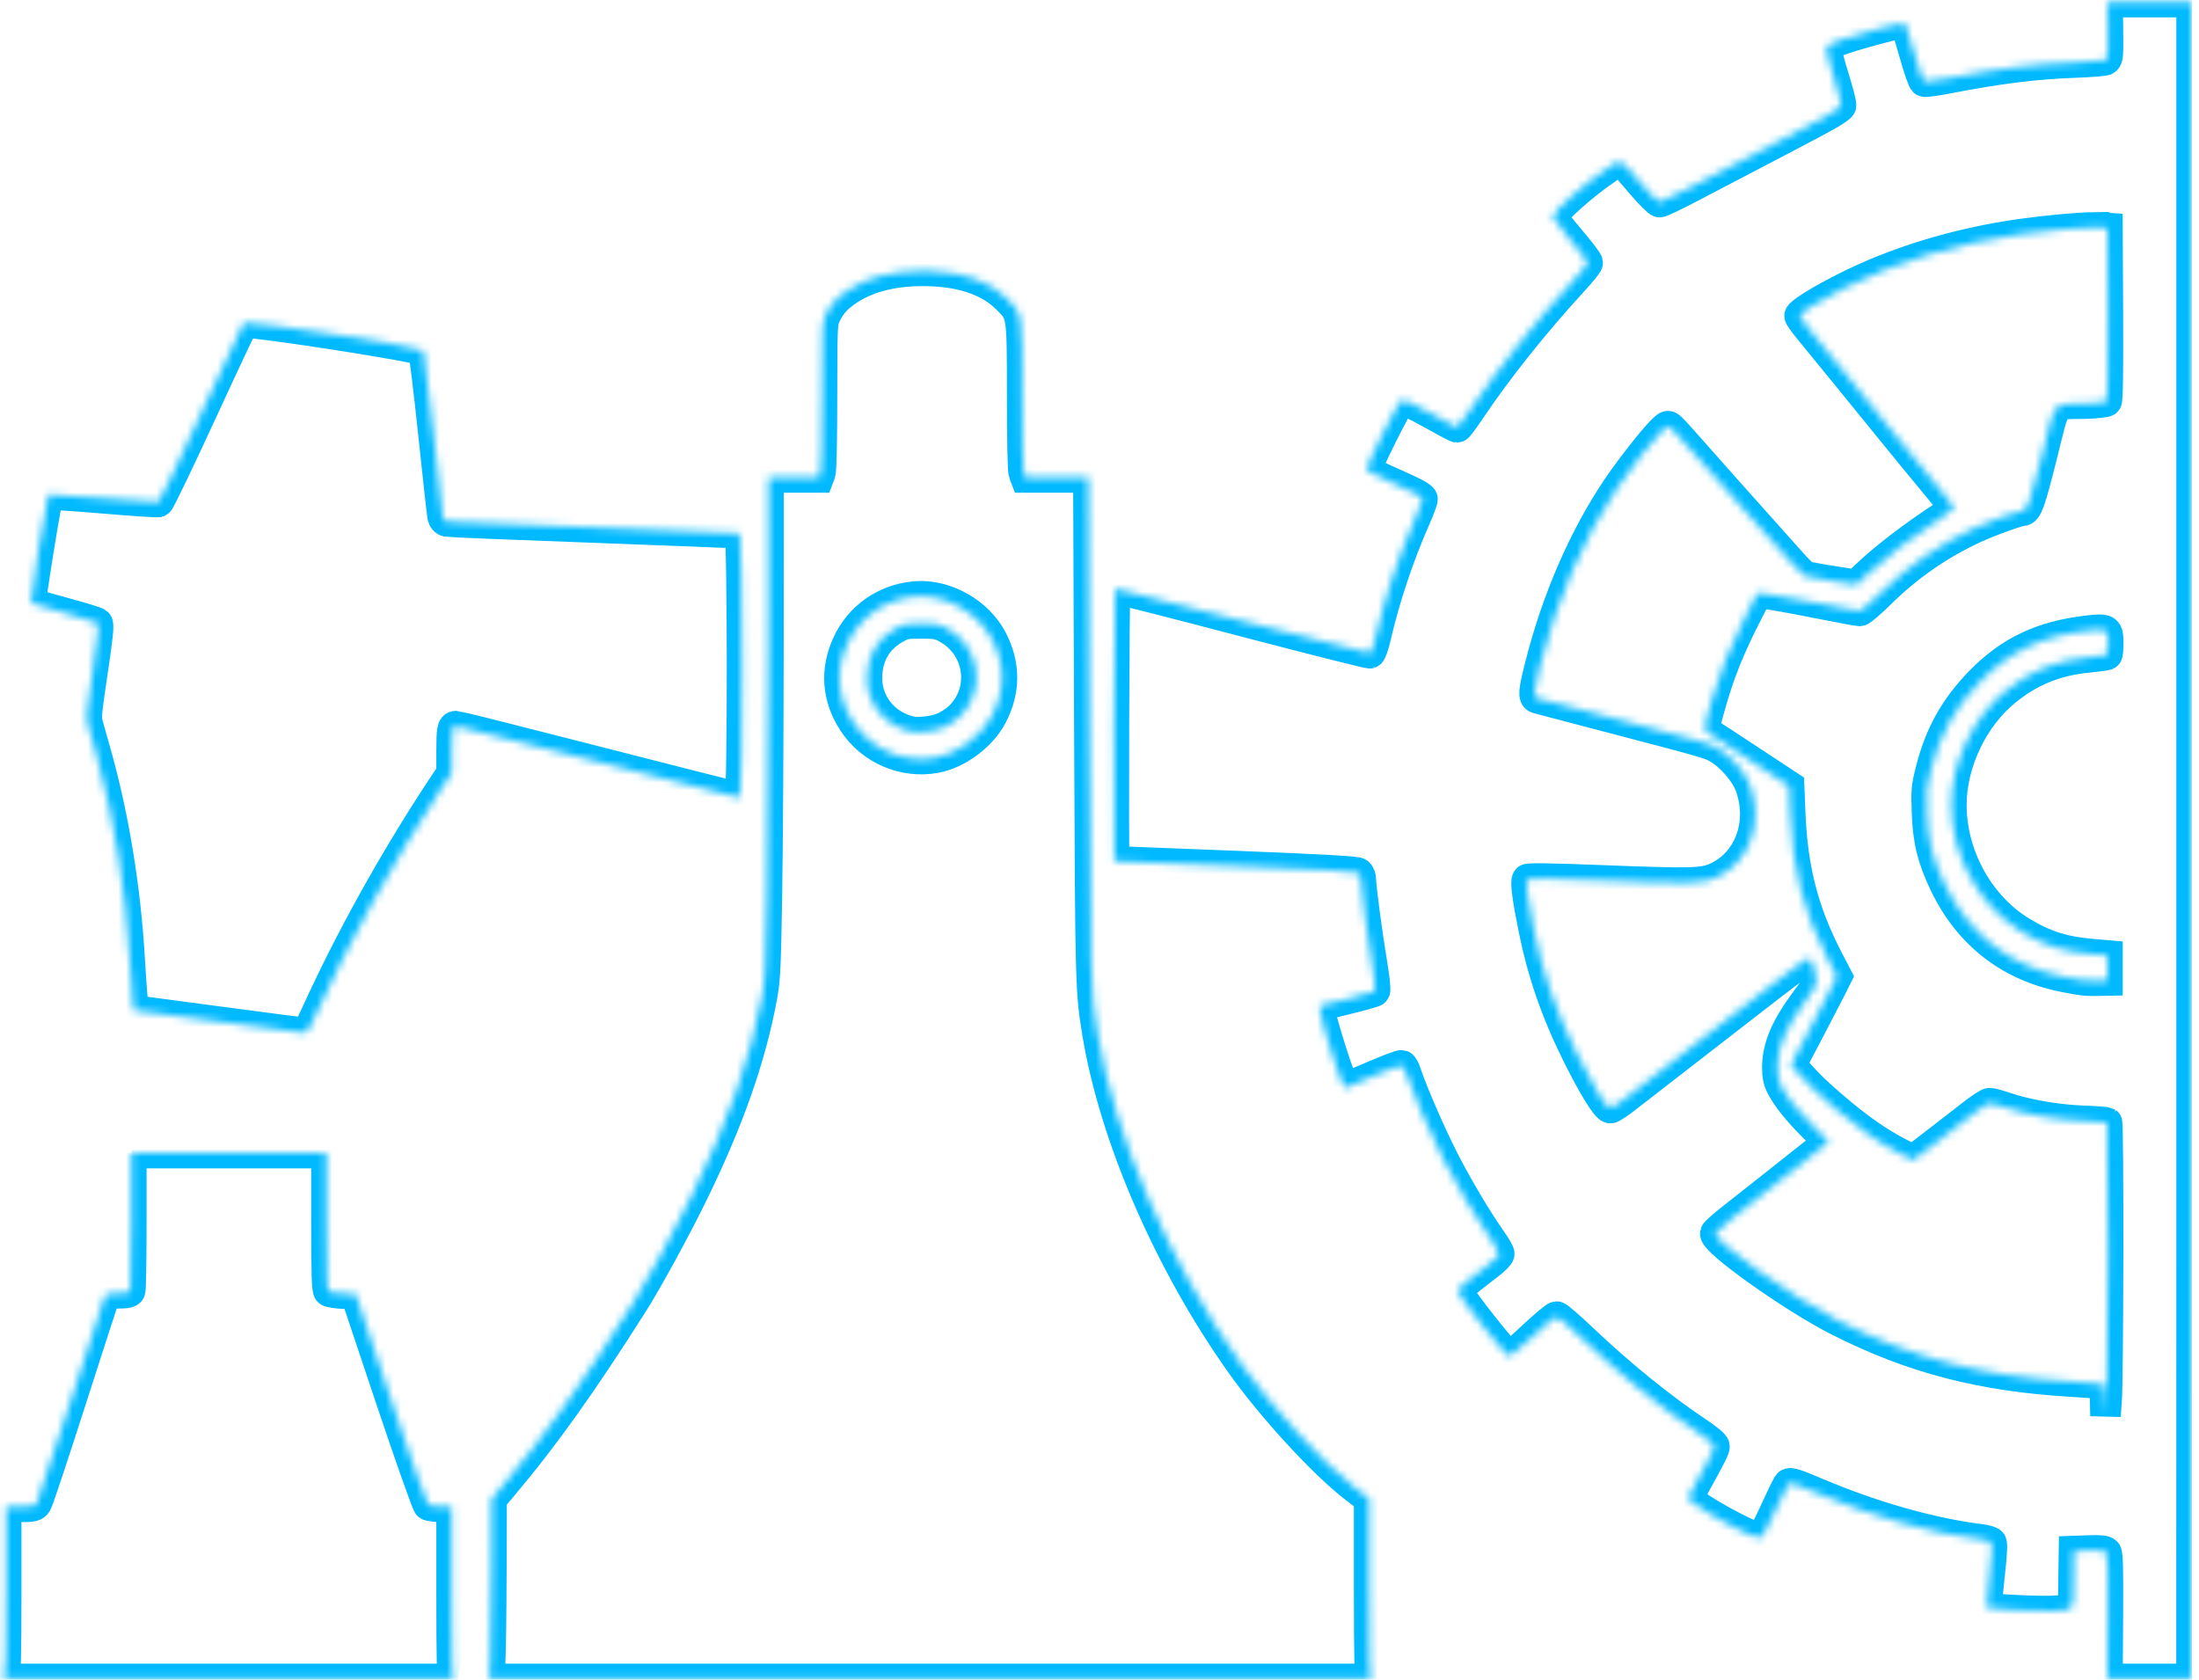 <svg width="288" height="220" viewBox="0 0 288 220" fill="none" xmlns="http://www.w3.org/2000/svg">
<g clip-path="url(#clip0_240_1926)">
<mask id="path-1-inside-1_240_1926" fill="white">
<path d="M276.022 0.273L276.065 3.369C276.119 7.302 276.091 7.692 275.737 7.876C275.524 7.986 273.726 8.123 271.743 8.19C266.668 8.36 261.669 8.984 255.212 10.244C253.627 10.553 252.183 10.75 252.017 10.686C251.84 10.618 251.287 9.013 250.676 6.835C250.099 4.778 249.551 3.051 249.464 2.998C249.239 2.859 243.137 4.482 241.048 5.237C239.633 5.749 239.281 5.963 239.222 6.364C239.182 6.637 239.604 8.329 240.164 10.115C240.723 11.901 241.158 13.57 241.119 13.824C241.064 14.186 239.431 15.125 233.502 18.217C229.356 20.38 224.11 23.114 221.849 24.308C219.588 25.501 217.573 26.476 217.37 26.476C217.168 26.475 216.09 25.399 214.96 24.079C211.962 20.578 212.419 20.782 210.41 22.125C207.506 24.067 203.349 27.763 203.349 28.401C203.349 28.563 204.384 29.913 205.646 31.396C206.908 32.88 207.942 34.234 207.942 34.406C207.942 34.578 206.999 35.737 205.845 36.988C201.062 42.174 196.038 48.48 192.523 53.733C191.699 54.965 190.946 55.973 190.84 55.973C190.734 55.973 189.125 55.125 187.274 54.09C185.276 52.972 183.781 52.273 183.58 52.35C183.183 52.502 178.781 61.306 178.958 61.593C179.024 61.699 180.705 62.509 182.695 63.39C185.349 64.564 186.304 65.097 186.304 65.372C186.304 65.579 185.857 66.776 185.306 68.025C183.197 72.803 181.326 78.423 180.199 83.33C179.932 84.494 179.579 85.497 179.429 85.555C179.279 85.613 171.744 83.712 162.683 81.333C153.623 78.954 146.142 77.044 146.052 77.097C145.909 77.18 145.795 112.779 145.938 112.798C145.968 112.803 153.098 113.081 161.785 113.426C173.078 113.874 177.673 114.134 177.902 114.325C178.079 114.471 178.23 114.868 178.23 115.209C178.23 116.199 179.055 122.417 179.685 126.178C180.03 128.235 180.174 129.712 180.056 129.829C179.947 129.937 178.284 130.403 176.362 130.87L172.867 131.726L172.91 132.468C172.978 133.66 175.818 142.509 176.133 142.509C176.169 142.509 177.807 141.813 179.771 140.969C181.734 140.124 183.45 139.473 183.593 139.528C183.737 139.583 183.975 140.01 184.121 140.47C184.87 142.816 187.435 148.719 189.128 152.009C191.003 155.653 193.51 159.86 195.404 162.535C195.929 163.277 196.359 164.033 196.359 164.218C196.359 164.403 195.741 165.026 194.99 165.601C191.82 168.029 190.896 168.808 190.896 169.039C190.896 169.595 197.276 177.683 197.714 177.683C197.839 177.683 199.191 176.5 200.724 175.058C202.257 173.616 203.676 172.434 203.862 172.434C204.048 172.434 205.553 173.736 207.214 175.315C212.096 179.955 217.504 184.347 222.19 187.482C223.683 188.48 224.548 189.196 224.544 189.436C224.538 189.792 224.15 190.565 221.962 194.542L221.035 196.211L221.976 196.967C223.781 198.426 229.873 201.609 230.577 201.46C230.76 201.422 231.576 199.902 232.432 198.008C233.274 196.146 234.081 194.491 234.229 194.343C234.443 194.128 235.194 194.369 237.88 195.512C245.175 198.617 253.043 200.844 259.447 201.617C260.072 201.692 260.681 201.871 260.802 202.016C260.95 202.194 260.868 203.619 260.559 206.381C260.308 208.632 260.139 210.51 260.189 210.56C260.385 210.757 267.145 211.094 268.789 210.988C271.814 210.793 271.502 211.249 271.571 206.909L271.628 203.143L273.625 203.072C275.124 203.025 275.672 203.083 275.864 203.314C276.05 203.538 276.106 205.834 276.064 211.801L276.007 219.889H287.018C287.032 197.355 287.033 172.863 287.033 145.664V0.277H276.021L276.022 0.273ZM274.225 29.785C274.503 29.781 274.728 29.787 274.91 29.799L276.008 29.87L276.065 41.11C276.102 48.522 276.041 52.416 275.894 52.563C275.772 52.686 274.469 52.827 272.998 52.863C268.686 52.967 269.307 52.201 267.421 59.709C265.895 65.788 265.501 66.898 264.854 66.898C264.305 66.898 260.443 68.302 258.521 69.195C253.976 71.306 249.913 74.119 246.325 77.653C245.009 78.95 243.761 80.02 243.558 80.02C243.356 80.02 240.747 79.531 237.753 78.936C234.759 78.342 231.816 77.817 231.221 77.781L230.137 77.724L228.482 80.99C226.542 84.822 225.227 88.092 224.217 91.602C223.049 95.662 223.047 95.593 224.032 96.195C224.493 96.477 227 98.119 229.595 99.832L234.316 102.942L234.459 106.493C234.753 113.871 236.214 119.51 239.465 125.749L240.578 127.889L239.679 129.686C239.18 130.67 237.827 133.271 236.67 135.477L234.559 139.485L235.172 140.184C237.021 142.246 238.013 143.191 240.393 145.219C243.415 147.795 246.172 149.71 248.751 151.024L250.562 151.951L253.458 149.726C255.047 148.504 257.216 146.824 258.279 145.989C259.341 145.154 260.382 144.477 260.589 144.477C260.797 144.477 261.694 144.715 262.586 145.019C265.351 145.964 269.306 146.657 272.685 146.788C274.388 146.854 275.859 146.959 275.951 147.016C276.043 147.073 276.108 154.753 276.094 164.089C276.08 173.426 275.995 182.058 275.908 183.26L275.751 185.442L275.709 183.431C275.689 182.326 275.591 181.374 275.48 181.306C275.37 181.237 273.605 181.081 271.558 180.963C259.593 180.277 250.45 177.901 240.72 172.962C234.712 169.911 224.249 162.45 224.66 161.508C224.738 161.328 225.697 160.475 226.799 159.611C228.638 158.169 237.333 151.3 238.866 150.069L239.522 149.541L237.64 147.687C235.534 145.612 234.04 143.749 233.289 142.281C232.907 141.533 232.777 140.934 232.776 139.77C232.773 137.179 233.925 134.482 236.456 131.112C237.662 129.506 237.882 129.085 237.882 128.331C237.882 127.531 237.37 125.822 237.012 125.407C236.935 125.318 234.568 127.031 231.749 129.215C228.93 131.4 224.022 135.211 220.837 137.673C217.653 140.135 214.188 142.816 213.149 143.635C212.111 144.455 211.105 145.133 210.91 145.133C210.394 145.133 208.655 142.311 206.531 138.03C203.798 132.522 202.052 127.473 200.883 121.741C200.054 117.68 199.757 115.421 200.027 115.151C200.184 114.994 203.234 115.047 209.911 115.308C221.537 115.762 223.095 115.715 224.817 114.923C229.081 112.96 230.974 107.862 229.253 102.984C228.633 101.227 226.684 98.967 224.916 97.963C223.926 97.401 223.038 97.145 210.995 93.998C205.888 92.663 201.549 91.523 201.339 91.459C200.79 91.293 200.846 90.593 201.696 87.223C203.87 78.601 207.371 70.507 211.765 63.959C213.472 61.417 216.63 57.398 217.756 56.328C218.423 55.695 218.43 55.683 218.897 56.1C219.156 56.331 220.701 58.046 222.335 59.908C223.969 61.771 227.032 65.21 229.138 67.553C231.244 69.897 233.642 72.592 234.473 73.53C235.304 74.469 236.148 75.309 236.342 75.413C236.535 75.516 238.127 75.826 239.893 76.097L243.117 76.597L244.486 75.299C246.805 73.094 250.538 70.228 254.427 67.682C255.717 66.837 255.974 66.581 255.811 66.284C255.701 66.084 254.534 64.637 253.229 63.075C251.924 61.512 249.83 58.96 248.565 57.398C245.457 53.559 244.326 52.172 241.847 49.139L238.966 45.616C238.545 45.101 237.646 43.99 236.954 43.148C236.263 42.306 235.685 41.505 235.685 41.365C235.685 41.001 238.223 39.41 241.376 37.8C248.213 34.307 256.308 31.833 264.754 30.654C268.181 30.175 272.281 29.806 274.225 29.784L274.225 29.785ZM120.522 35.476C116.753 35.519 113.57 36.355 111.122 37.972C109.566 38.999 108.754 39.919 108.084 41.395C107.688 42.268 107.661 42.904 107.656 51.865C107.653 57.525 107.568 61.645 107.442 61.977L107.228 62.534H100.653L100.639 84.656C100.628 96.825 100.538 111.549 100.439 117.377C100.281 126.667 100.21 128.276 99.811 130.443C98.31 138.609 95.377 146.906 90.497 156.816C88.326 161.225 84.707 167.834 82.966 170.58C76.184 181.275 71.248 188.188 65.75 194.699L64.381 196.325L64.352 205.739C64.337 210.918 64.27 216.242 64.195 217.564L64.053 219.889H180.301C179.862 219.87 179.644 219.854 179.617 219.832C179.374 219.63 179.317 217.467 179.317 207.936V196.297L177.406 194.828C173.309 191.677 166.515 184.266 162.472 178.553C153.091 165.299 145.976 148.877 143.73 135.292C142.826 129.829 142.803 129.048 142.674 95.369L142.546 62.534H134.302L134.088 61.978C133.961 61.645 133.874 57.577 133.874 51.964C133.874 40.93 133.897 41.121 131.906 39.127C129.705 36.925 126.434 35.708 122.163 35.504C121.602 35.478 121.062 35.47 120.523 35.476L120.522 35.476ZM32.015 42.265C31.962 42.269 31.926 42.282 31.915 42.294C31.785 42.433 29.291 47.738 26.367 54.09C23.442 60.441 20.917 65.683 20.762 65.743C20.606 65.803 17.331 65.582 13.473 65.258C9.615 64.934 6.4 64.728 6.341 64.787C6.14 64.988 3.901 78.812 4.045 78.965C4.123 79.049 6.055 79.622 8.338 80.234C10.621 80.847 12.614 81.459 12.76 81.604C12.966 81.809 12.829 83.182 12.132 87.879C11.272 93.671 11.242 93.939 11.562 95.097C11.744 95.758 12.25 97.531 12.674 99.048C14.934 107.142 16.465 116.628 16.982 125.678C17.109 127.901 17.283 130.31 17.367 131.027L17.509 132.325L28.435 133.779C34.444 134.581 39.571 135.248 39.818 135.263C40.183 135.284 40.459 134.868 41.33 132.952C45.757 123.208 51.505 112.832 57.747 103.355L59.145 101.259V98.52C59.145 95.569 59.227 95.097 59.744 95.097C59.929 95.097 68.3 97.206 78.358 99.789C88.415 102.373 96.76 104.482 96.9 104.482C97.285 104.482 97.27 69.987 96.886 69.864C96.736 69.816 88.165 69.469 77.83 69.094C67.495 68.719 58.821 68.363 58.56 68.309C58.254 68.247 58.038 67.998 57.961 67.611C57.895 67.28 57.353 62.336 56.748 56.628C56.144 50.92 55.553 46.11 55.45 45.93C55.193 45.479 33.676 42.136 32.016 42.264L32.015 42.265ZM120.449 78.095C124.163 78.038 128.108 80.327 129.891 83.672C131.671 87.011 131.668 90.481 129.891 93.814C128.501 96.422 125.409 98.714 122.531 99.248C118.375 100.019 114.079 98.163 111.748 94.598C109.622 91.345 109.365 87.743 111.021 84.228C112.637 80.796 115.873 78.53 119.707 78.138C119.952 78.112 120.201 78.099 120.449 78.095ZM120.648 81.647C118.641 81.646 118.373 81.7 117.311 82.288C114.844 83.655 113.545 85.908 113.545 88.821C113.546 92.121 115.779 94.911 119.094 95.767C120.229 96.061 122.447 95.799 123.701 95.225C124.338 94.934 125.267 94.301 125.755 93.813C129.228 90.341 128.318 84.569 123.929 82.231C122.956 81.713 122.595 81.647 120.648 81.647ZM274.895 82.474C276.052 82.451 276.107 82.852 276.107 84.285C276.107 85.045 276.04 85.713 275.95 85.769C275.86 85.824 274.705 85.977 273.383 86.111C269.22 86.532 265.918 87.871 262.743 90.433C258.42 93.921 255.568 99.879 255.568 105.424C255.568 112.165 259.28 118.782 264.911 122.127C267.916 123.912 270.394 124.676 274.153 124.979L276.008 125.136V128.417L274.695 128.445C273.195 128.476 272.729 128.421 270.317 127.946C263.222 126.549 257.876 122.394 254.712 115.837C253.081 112.456 252.5 110.064 252.373 106.337C252.275 103.467 252.299 103.122 252.915 100.718C254.083 96.159 256.037 92.679 259.277 89.335C263.152 85.335 267.346 83.322 273.326 82.617C273.992 82.538 274.509 82.482 274.895 82.474L274.895 82.474ZM17.198 151.025V159.855C17.198 164.712 17.129 168.85 17.056 169.04C16.953 169.309 16.594 169.383 15.43 169.383C14.224 169.383 13.893 169.46 13.732 169.768C13.623 169.978 11.647 176.05 9.339 183.261C7.031 190.471 4.991 196.583 4.818 196.854C4.532 197.3 4.331 197.353 2.65 197.353H0.81V208.45C0.81 216.791 0.736 219.621 0.539 219.818C0.513 219.843 0.348 219.867 0.068 219.889H59.559C59.514 219.871 59.47 219.852 59.445 219.832C59.191 219.621 59.145 217.717 59.145 208.464V197.353H57.776C57.025 197.351 56.271 197.251 56.093 197.139C55.915 197.026 53.699 190.765 51.172 183.217L46.58 169.496L44.954 169.425C44.058 169.389 43.198 169.255 43.042 169.125C42.819 168.94 42.757 166.997 42.757 159.954V151.025H17.197L17.198 151.025Z"/>
</mask>
<path d="M276.022 0.273L276.065 3.369C276.119 7.302 276.091 7.692 275.737 7.876C275.524 7.986 273.726 8.123 271.743 8.19C266.668 8.36 261.669 8.984 255.212 10.244C253.627 10.553 252.183 10.75 252.017 10.686C251.84 10.618 251.287 9.013 250.676 6.835C250.099 4.778 249.551 3.051 249.464 2.998C249.239 2.859 243.137 4.482 241.048 5.237C239.633 5.749 239.281 5.963 239.222 6.364C239.182 6.637 239.604 8.329 240.164 10.115C240.723 11.901 241.158 13.57 241.119 13.824C241.064 14.186 239.431 15.125 233.502 18.217C229.356 20.38 224.11 23.114 221.849 24.308C219.588 25.501 217.573 26.476 217.37 26.476C217.168 26.475 216.09 25.399 214.96 24.079C211.962 20.578 212.419 20.782 210.41 22.125C207.506 24.067 203.349 27.763 203.349 28.401C203.349 28.563 204.384 29.913 205.646 31.396C206.908 32.88 207.942 34.234 207.942 34.406C207.942 34.578 206.999 35.737 205.845 36.988C201.062 42.174 196.038 48.48 192.523 53.733C191.699 54.965 190.946 55.973 190.84 55.973C190.734 55.973 189.125 55.125 187.274 54.09C185.276 52.972 183.781 52.273 183.58 52.35C183.183 52.502 178.781 61.306 178.958 61.593C179.024 61.699 180.705 62.509 182.695 63.39C185.349 64.564 186.304 65.097 186.304 65.372C186.304 65.579 185.857 66.776 185.306 68.025C183.197 72.803 181.326 78.423 180.199 83.33C179.932 84.494 179.579 85.497 179.429 85.555C179.279 85.613 171.744 83.712 162.683 81.333C153.623 78.954 146.142 77.044 146.052 77.097C145.909 77.18 145.795 112.779 145.938 112.798C145.968 112.803 153.098 113.081 161.785 113.426C173.078 113.874 177.673 114.134 177.902 114.325C178.079 114.471 178.23 114.868 178.23 115.209C178.23 116.199 179.055 122.417 179.685 126.178C180.03 128.235 180.174 129.712 180.056 129.829C179.947 129.937 178.284 130.403 176.362 130.87L172.867 131.726L172.91 132.468C172.978 133.66 175.818 142.509 176.133 142.509C176.169 142.509 177.807 141.813 179.771 140.969C181.734 140.124 183.45 139.473 183.593 139.528C183.737 139.583 183.975 140.01 184.121 140.47C184.87 142.816 187.435 148.719 189.128 152.009C191.003 155.653 193.51 159.86 195.404 162.535C195.929 163.277 196.359 164.033 196.359 164.218C196.359 164.403 195.741 165.026 194.99 165.601C191.82 168.029 190.896 168.808 190.896 169.039C190.896 169.595 197.276 177.683 197.714 177.683C197.839 177.683 199.191 176.5 200.724 175.058C202.257 173.616 203.676 172.434 203.862 172.434C204.048 172.434 205.553 173.736 207.214 175.315C212.096 179.955 217.504 184.347 222.19 187.482C223.683 188.48 224.548 189.196 224.544 189.436C224.538 189.792 224.15 190.565 221.962 194.542L221.035 196.211L221.976 196.967C223.781 198.426 229.873 201.609 230.577 201.46C230.76 201.422 231.576 199.902 232.432 198.008C233.274 196.146 234.081 194.491 234.229 194.343C234.443 194.128 235.194 194.369 237.88 195.512C245.175 198.617 253.043 200.844 259.447 201.617C260.072 201.692 260.681 201.871 260.802 202.016C260.95 202.194 260.868 203.619 260.559 206.381C260.308 208.632 260.139 210.51 260.189 210.56C260.385 210.757 267.145 211.094 268.789 210.988C271.814 210.793 271.502 211.249 271.571 206.909L271.628 203.143L273.625 203.072C275.124 203.025 275.672 203.083 275.864 203.314C276.05 203.538 276.106 205.834 276.064 211.801L276.007 219.889H287.018C287.032 197.355 287.033 172.863 287.033 145.664V0.277H276.021L276.022 0.273ZM274.225 29.785C274.503 29.781 274.728 29.787 274.91 29.799L276.008 29.87L276.065 41.11C276.102 48.522 276.041 52.416 275.894 52.563C275.772 52.686 274.469 52.827 272.998 52.863C268.686 52.967 269.307 52.201 267.421 59.709C265.895 65.788 265.501 66.898 264.854 66.898C264.305 66.898 260.443 68.302 258.521 69.195C253.976 71.306 249.913 74.119 246.325 77.653C245.009 78.95 243.761 80.02 243.558 80.02C243.356 80.02 240.747 79.531 237.753 78.936C234.759 78.342 231.816 77.817 231.221 77.781L230.137 77.724L228.482 80.99C226.542 84.822 225.227 88.092 224.217 91.602C223.049 95.662 223.047 95.593 224.032 96.195C224.493 96.477 227 98.119 229.595 99.832L234.316 102.942L234.459 106.493C234.753 113.871 236.214 119.51 239.465 125.749L240.578 127.889L239.679 129.686C239.18 130.67 237.827 133.271 236.67 135.477L234.559 139.485L235.172 140.184C237.021 142.246 238.013 143.191 240.393 145.219C243.415 147.795 246.172 149.71 248.751 151.024L250.562 151.951L253.458 149.726C255.047 148.504 257.216 146.824 258.279 145.989C259.341 145.154 260.382 144.477 260.589 144.477C260.797 144.477 261.694 144.715 262.586 145.019C265.351 145.964 269.306 146.657 272.685 146.788C274.388 146.854 275.859 146.959 275.951 147.016C276.043 147.073 276.108 154.753 276.094 164.089C276.08 173.426 275.995 182.058 275.908 183.26L275.751 185.442L275.709 183.431C275.689 182.326 275.591 181.374 275.48 181.306C275.37 181.237 273.605 181.081 271.558 180.963C259.593 180.277 250.45 177.901 240.72 172.962C234.712 169.911 224.249 162.45 224.66 161.508C224.738 161.328 225.697 160.475 226.799 159.611C228.638 158.169 237.333 151.3 238.866 150.069L239.522 149.541L237.64 147.687C235.534 145.612 234.04 143.749 233.289 142.281C232.907 141.533 232.777 140.934 232.776 139.77C232.773 137.179 233.925 134.482 236.456 131.112C237.662 129.506 237.882 129.085 237.882 128.331C237.882 127.531 237.37 125.822 237.012 125.407C236.935 125.318 234.568 127.031 231.749 129.215C228.93 131.4 224.022 135.211 220.837 137.673C217.653 140.135 214.188 142.816 213.149 143.635C212.111 144.455 211.105 145.133 210.91 145.133C210.394 145.133 208.655 142.311 206.531 138.03C203.798 132.522 202.052 127.473 200.883 121.741C200.054 117.68 199.757 115.421 200.027 115.151C200.184 114.994 203.234 115.047 209.911 115.308C221.537 115.762 223.095 115.715 224.817 114.923C229.081 112.96 230.974 107.862 229.253 102.984C228.633 101.227 226.684 98.967 224.916 97.963C223.926 97.401 223.038 97.145 210.995 93.998C205.888 92.663 201.549 91.523 201.339 91.459C200.79 91.293 200.846 90.593 201.696 87.223C203.87 78.601 207.371 70.507 211.765 63.959C213.472 61.417 216.63 57.398 217.756 56.328C218.423 55.695 218.43 55.683 218.897 56.1C219.156 56.331 220.701 58.046 222.335 59.908C223.969 61.771 227.032 65.21 229.138 67.553C231.244 69.897 233.642 72.592 234.473 73.53C235.304 74.469 236.148 75.309 236.342 75.413C236.535 75.516 238.127 75.826 239.893 76.097L243.117 76.597L244.486 75.299C246.805 73.094 250.538 70.228 254.427 67.682C255.717 66.837 255.974 66.581 255.811 66.284C255.701 66.084 254.534 64.637 253.229 63.075C251.924 61.512 249.83 58.96 248.565 57.398C245.457 53.559 244.326 52.172 241.847 49.139L238.966 45.616C238.545 45.101 237.646 43.99 236.954 43.148C236.263 42.306 235.685 41.505 235.685 41.365C235.685 41.001 238.223 39.41 241.376 37.8C248.213 34.307 256.308 31.833 264.754 30.654C268.181 30.175 272.281 29.806 274.225 29.784L274.225 29.785ZM120.522 35.476C116.753 35.519 113.57 36.355 111.122 37.972C109.566 38.999 108.754 39.919 108.084 41.395C107.688 42.268 107.661 42.904 107.656 51.865C107.653 57.525 107.568 61.645 107.442 61.977L107.228 62.534H100.653L100.639 84.656C100.628 96.825 100.538 111.549 100.439 117.377C100.281 126.667 100.21 128.276 99.811 130.443C98.31 138.609 95.377 146.906 90.497 156.816C88.326 161.225 84.707 167.834 82.966 170.58C76.184 181.275 71.248 188.188 65.75 194.699L64.381 196.325L64.352 205.739C64.337 210.918 64.27 216.242 64.195 217.564L64.053 219.889H180.301C179.862 219.87 179.644 219.854 179.617 219.832C179.374 219.63 179.317 217.467 179.317 207.936V196.297L177.406 194.828C173.309 191.677 166.515 184.266 162.472 178.553C153.091 165.299 145.976 148.877 143.73 135.292C142.826 129.829 142.803 129.048 142.674 95.369L142.546 62.534H134.302L134.088 61.978C133.961 61.645 133.874 57.577 133.874 51.964C133.874 40.93 133.897 41.121 131.906 39.127C129.705 36.925 126.434 35.708 122.163 35.504C121.602 35.478 121.062 35.47 120.523 35.476L120.522 35.476ZM32.015 42.265C31.962 42.269 31.926 42.282 31.915 42.294C31.785 42.433 29.291 47.738 26.367 54.09C23.442 60.441 20.917 65.683 20.762 65.743C20.606 65.803 17.331 65.582 13.473 65.258C9.615 64.934 6.4 64.728 6.341 64.787C6.14 64.988 3.901 78.812 4.045 78.965C4.123 79.049 6.055 79.622 8.338 80.234C10.621 80.847 12.614 81.459 12.76 81.604C12.966 81.809 12.829 83.182 12.132 87.879C11.272 93.671 11.242 93.939 11.562 95.097C11.744 95.758 12.25 97.531 12.674 99.048C14.934 107.142 16.465 116.628 16.982 125.678C17.109 127.901 17.283 130.31 17.367 131.027L17.509 132.325L28.435 133.779C34.444 134.581 39.571 135.248 39.818 135.263C40.183 135.284 40.459 134.868 41.33 132.952C45.757 123.208 51.505 112.832 57.747 103.355L59.145 101.259V98.52C59.145 95.569 59.227 95.097 59.744 95.097C59.929 95.097 68.3 97.206 78.358 99.789C88.415 102.373 96.76 104.482 96.9 104.482C97.285 104.482 97.27 69.987 96.886 69.864C96.736 69.816 88.165 69.469 77.83 69.094C67.495 68.719 58.821 68.363 58.56 68.309C58.254 68.247 58.038 67.998 57.961 67.611C57.895 67.28 57.353 62.336 56.748 56.628C56.144 50.92 55.553 46.11 55.45 45.93C55.193 45.479 33.676 42.136 32.016 42.264L32.015 42.265ZM120.449 78.095C124.163 78.038 128.108 80.327 129.891 83.672C131.671 87.011 131.668 90.481 129.891 93.814C128.501 96.422 125.409 98.714 122.531 99.248C118.375 100.019 114.079 98.163 111.748 94.598C109.622 91.345 109.365 87.743 111.021 84.228C112.637 80.796 115.873 78.53 119.707 78.138C119.952 78.112 120.201 78.099 120.449 78.095ZM120.648 81.647C118.641 81.646 118.373 81.7 117.311 82.288C114.844 83.655 113.545 85.908 113.545 88.821C113.546 92.121 115.779 94.911 119.094 95.767C120.229 96.061 122.447 95.799 123.701 95.225C124.338 94.934 125.267 94.301 125.755 93.813C129.228 90.341 128.318 84.569 123.929 82.231C122.956 81.713 122.595 81.647 120.648 81.647ZM274.895 82.474C276.052 82.451 276.107 82.852 276.107 84.285C276.107 85.045 276.04 85.713 275.95 85.769C275.86 85.824 274.705 85.977 273.383 86.111C269.22 86.532 265.918 87.871 262.743 90.433C258.42 93.921 255.568 99.879 255.568 105.424C255.568 112.165 259.28 118.782 264.911 122.127C267.916 123.912 270.394 124.676 274.153 124.979L276.008 125.136V128.417L274.695 128.445C273.195 128.476 272.729 128.421 270.317 127.946C263.222 126.549 257.876 122.394 254.712 115.837C253.081 112.456 252.5 110.064 252.373 106.337C252.275 103.467 252.299 103.122 252.915 100.718C254.083 96.159 256.037 92.679 259.277 89.335C263.152 85.335 267.346 83.322 273.326 82.617C273.992 82.538 274.509 82.482 274.895 82.474L274.895 82.474ZM17.198 151.025V159.855C17.198 164.712 17.129 168.85 17.056 169.04C16.953 169.309 16.594 169.383 15.43 169.383C14.224 169.383 13.893 169.46 13.732 169.768C13.623 169.978 11.647 176.05 9.339 183.261C7.031 190.471 4.991 196.583 4.818 196.854C4.532 197.3 4.331 197.353 2.65 197.353H0.81V208.45C0.81 216.791 0.736 219.621 0.539 219.818C0.513 219.843 0.348 219.867 0.068 219.889H59.559C59.514 219.871 59.47 219.852 59.445 219.832C59.191 219.621 59.145 217.717 59.145 208.464V197.353H57.776C57.025 197.351 56.271 197.251 56.093 197.139C55.915 197.026 53.699 190.765 51.172 183.217L46.58 169.496L44.954 169.425C44.058 169.389 43.198 169.255 43.042 169.125C42.819 168.94 42.757 166.997 42.757 159.954V151.025H17.197L17.198 151.025Z" stroke="#00B9FF" stroke-width="4" mask="url(#path-1-inside-1_240_1926)"/>
</g>
<defs>
<clipPath id="clip0_240_1926">
<rect width="287.095" height="220" fill="white"/>
</clipPath>
</defs>
</svg>
